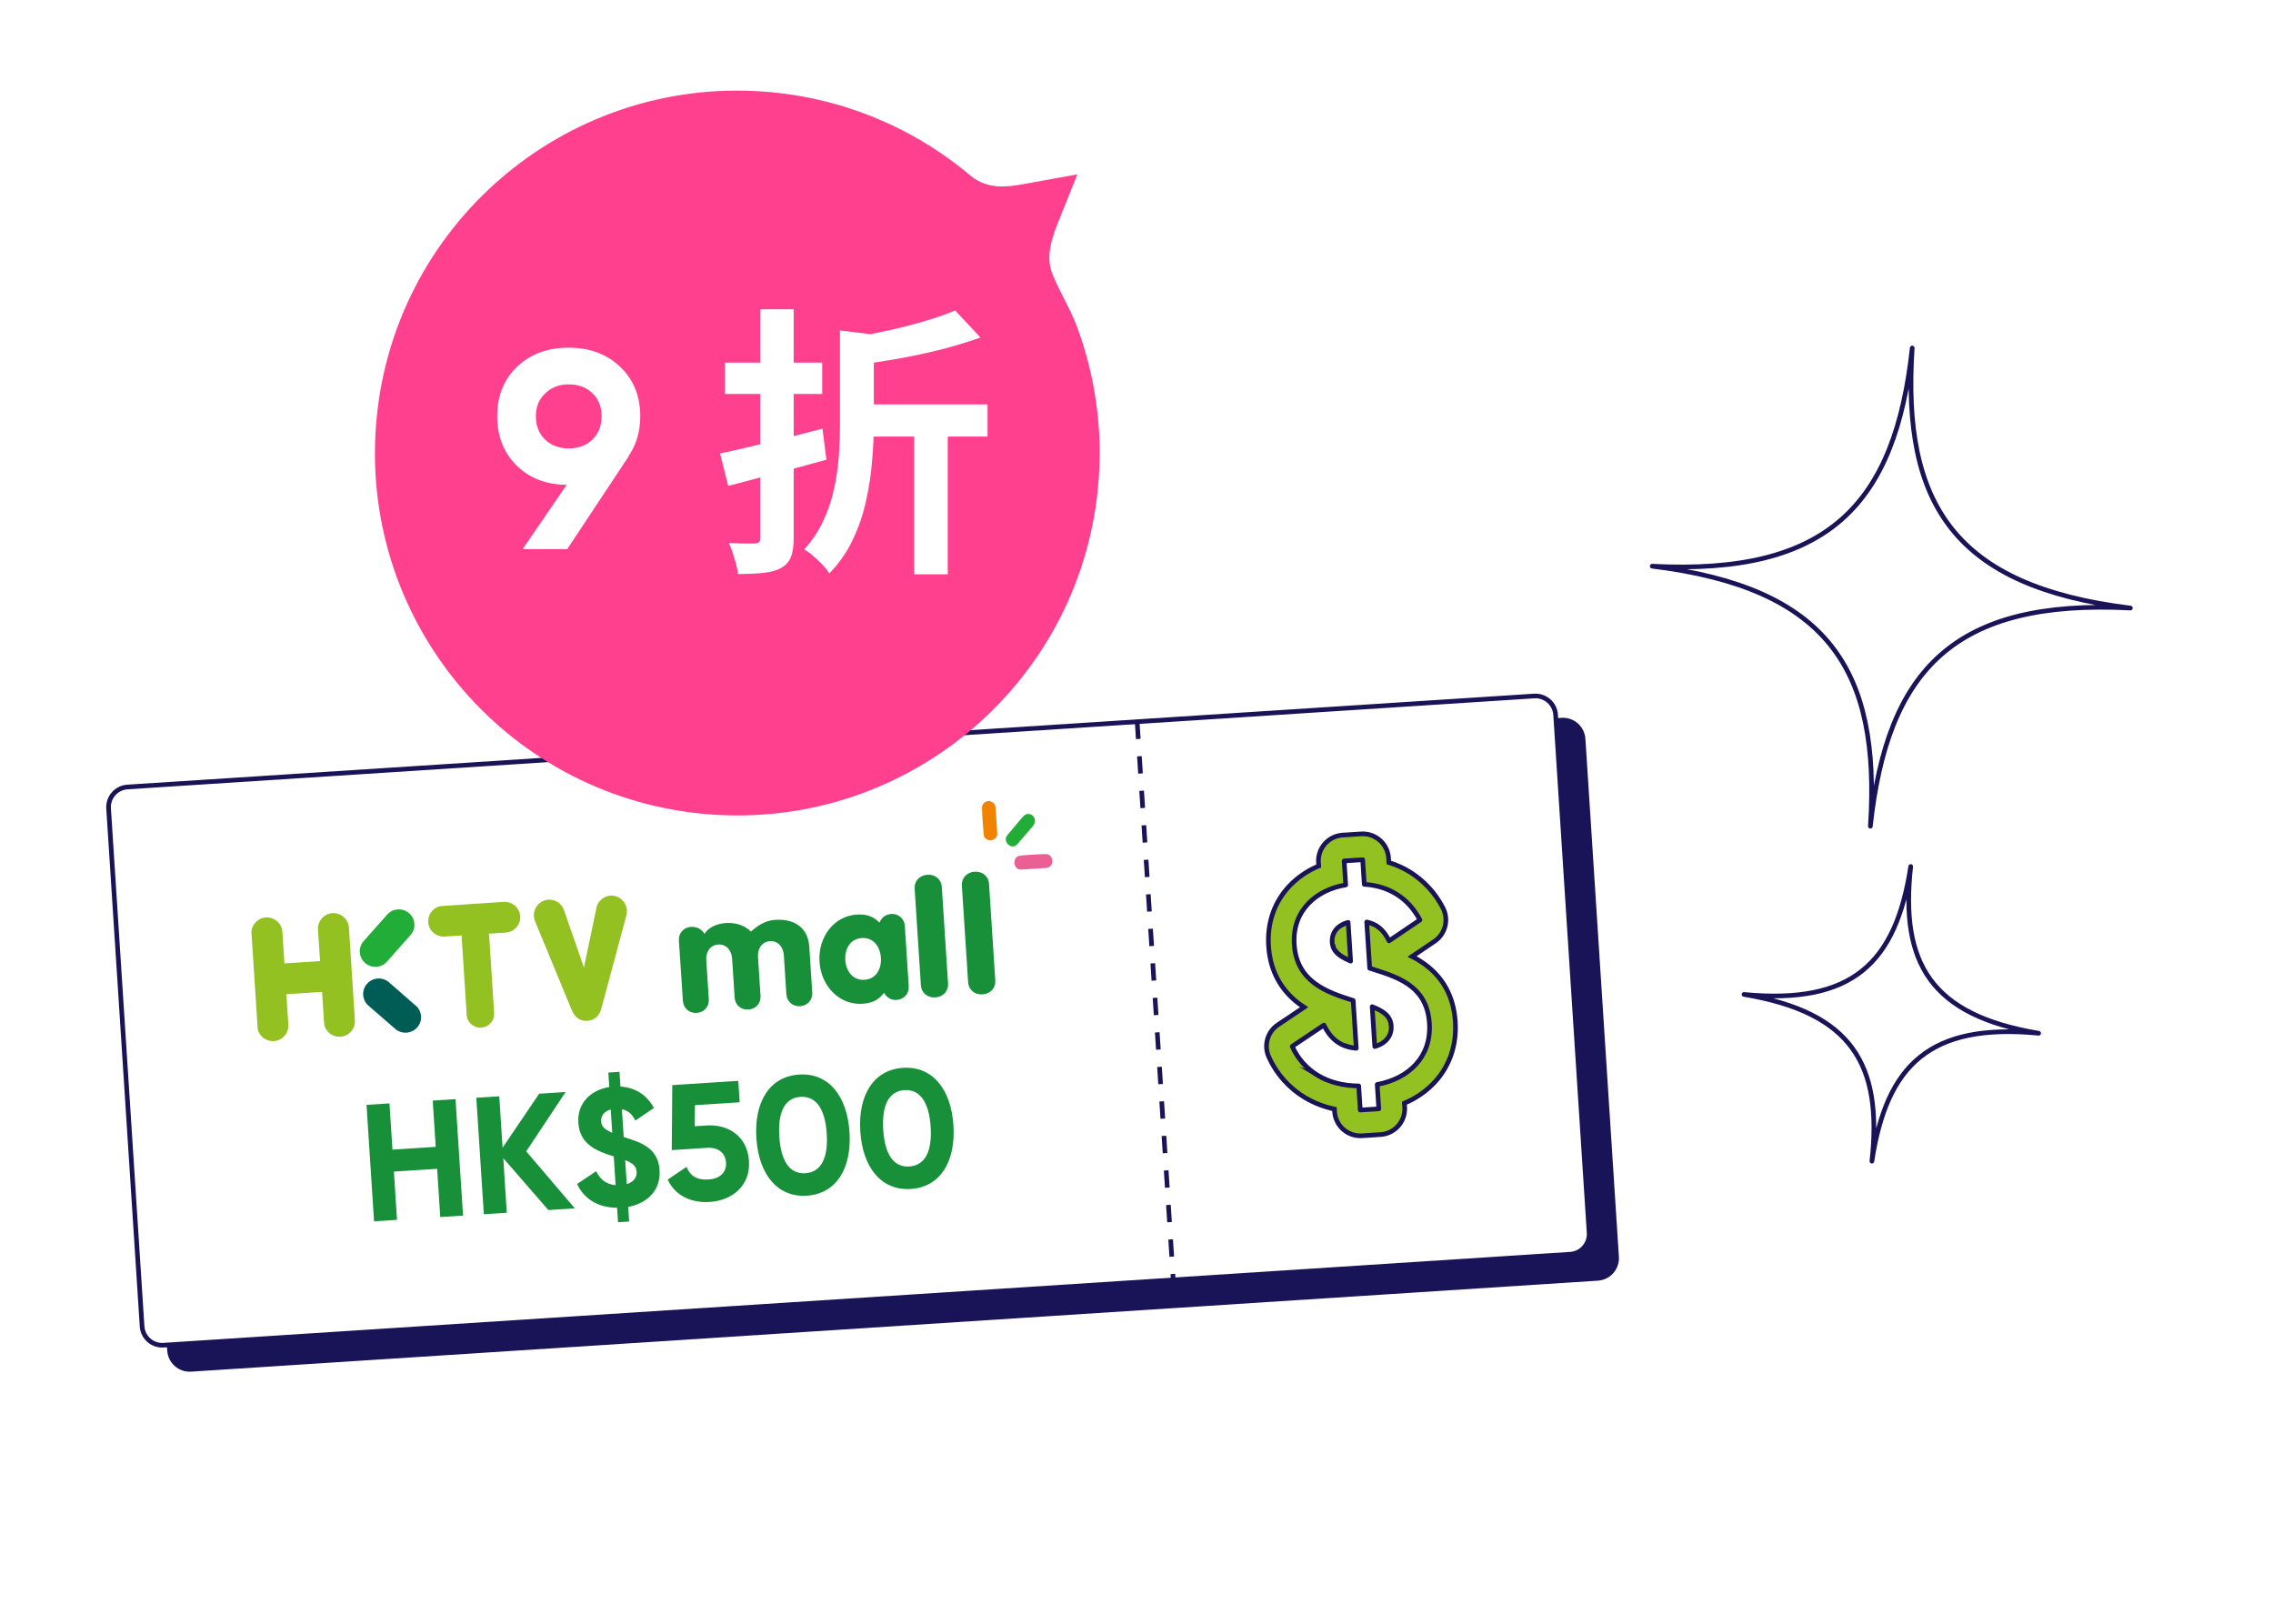 <svg width="280" height="200" viewBox="0 0 280 200" fill="none" xmlns="http://www.w3.org/2000/svg">
<rect width="280" height="200" fill="white"/>
<path d="M192.371 88.702L19.081 99.908C17.71 99.997 16.671 101.18 16.76 102.55L20.886 166.343C20.974 167.714 22.157 168.753 23.527 168.664L196.818 157.457C198.188 157.369 199.227 156.186 199.138 154.816L195.013 91.022C194.924 89.652 193.742 88.613 192.371 88.702Z" fill="#191357" stroke="#191357" stroke-width="0.573" stroke-miterlimit="10"/>
<path d="M188.988 85.729L15.698 96.936C14.328 97.024 13.289 98.207 13.377 99.577L17.503 163.371C17.591 164.741 18.774 165.78 20.144 165.691L193.435 154.484C194.805 154.396 195.844 153.213 195.756 151.843L191.63 88.05C191.541 86.679 190.359 85.64 188.988 85.729Z" fill="white" stroke="#191357" stroke-width="0.573" stroke-miterlimit="10"/>
<path d="M53.305 135.563L56.112 135.382L57.04 149.725L54.233 149.906L53.849 143.964L48.521 144.309L48.906 150.251L46.078 150.433L45.15 136.091L47.978 135.908L48.346 141.604L53.674 141.259L53.305 135.563ZM70.809 148.834L67.552 149.045L61.995 142.655L62.429 149.376L59.602 149.559L58.674 135.216L61.502 135.033L61.911 141.365L66.419 134.715L69.677 134.505L64.821 141.814L70.809 148.834ZM81.25 144.126C81.41 146.605 79.745 148.215 77.387 148.656L77.503 150.459L76.131 150.547L76.015 148.765C73.71 148.749 71.934 147.691 71.093 145.832L73.44 144.261C73.939 145.298 74.698 145.887 75.835 145.978L75.606 142.434C75.585 142.435 75.564 142.416 75.543 142.417C73.59 141.803 71.42 141.017 71.244 138.292C71.079 135.751 72.915 134.234 75.053 133.89L74.938 132.107L76.311 132.018L76.429 133.842C78.143 133.937 79.658 134.785 80.55 136.476L78.263 138.023C77.882 137.225 77.338 136.766 76.609 136.628L76.83 140.05C78.743 140.667 81.064 141.258 81.25 144.126ZM74.052 138.131C74.09 138.725 74.445 139.114 75.418 139.524L75.232 136.656C74.423 136.873 74.007 137.434 74.052 138.131ZM77.205 145.849C78.114 145.584 78.465 144.965 78.424 144.33C78.377 143.612 77.88 143.233 77.014 142.898L77.205 145.849ZM87.063 138.627C89.686 138.457 92.065 139.929 92.264 143.002C92.463 146.076 90.151 147.871 87.446 148.046C85.213 148.191 83.203 147.333 82.248 145.296L84.574 143.726C84.994 144.81 85.833 145.373 87.267 145.28C88.743 145.185 89.512 144.353 89.436 143.185C89.362 142.038 88.491 141.292 87.097 141.382L82.754 141.663L82.812 133.655L90.946 133.129L91.117 135.772L85.606 136.129L85.588 138.722L87.063 138.627ZM99.391 147.274C95.744 147.51 93.458 144.612 93.172 140.187C92.886 135.761 94.78 132.593 98.427 132.357C102.094 132.12 104.36 135.019 104.646 139.445C104.932 143.87 103.059 147.037 99.391 147.274ZM99.213 144.508C101.139 144.383 102.035 142.659 101.839 139.626C101.643 136.594 100.53 134.979 98.604 135.103C96.678 135.228 95.803 136.971 96 140.004C96.196 143.036 97.287 144.632 99.213 144.508ZM112.195 146.446C108.548 146.682 106.262 143.784 105.976 139.359C105.689 134.933 107.583 131.765 111.23 131.53C114.898 131.292 117.163 134.191 117.45 138.617C117.736 143.042 115.862 146.209 112.195 146.446ZM112.016 143.68C113.942 143.555 114.839 141.831 114.643 138.798C114.446 135.766 113.334 134.151 111.408 134.275C109.482 134.4 108.607 136.143 108.803 139.176C108.999 142.208 110.09 143.804 112.016 143.68Z" fill="#179039"/>
<g clip-path="url(#clip0_805_4931)">
<path d="M40.953 112.47C39.947 112.535 39.161 113.378 39.166 114.402L39.172 114.497L39.177 114.572L39.423 118.38L35.037 118.664L34.787 114.801L34.784 114.76C34.704 113.728 33.799 112.939 32.752 113C31.752 113.065 30.959 113.908 30.965 114.939L30.971 115.034C31.243 118.93 31.446 122.803 31.739 126.697L31.741 126.731C31.929 127.627 32.734 128.258 33.662 128.239L33.811 128.229C34.822 128.123 35.571 127.248 35.519 126.227L35.275 122.452L39.675 122.168L39.933 126.16L39.942 126.194C40.13 127.09 40.935 127.72 41.863 127.701L42.013 127.692C43.023 127.585 43.773 126.711 43.72 125.69L42.982 114.271L42.979 114.23C42.899 113.198 41.994 112.409 40.946 112.47" fill="#92C121"/>
<path d="M75.817 110.38C74.843 110.115 73.834 110.672 73.509 111.656L71.933 119.174L69.408 111.921C68.965 110.987 67.887 110.572 66.955 110.953C65.991 111.35 65.516 112.466 65.901 113.445C65.901 113.445 69.562 122.325 70.346 124.207C70.593 124.854 70.972 125.444 71.655 125.659L71.801 125.698C71.988 125.74 72.173 125.749 72.357 125.737C72.534 125.725 72.723 125.693 72.903 125.626L73.036 125.57C73.686 125.268 73.964 124.718 74.147 123.962C74.683 121.994 77.164 112.737 77.17 112.723C77.424 111.696 76.811 110.65 75.803 110.381" fill="#92C121"/>
<path d="M54.771 115.356L56.872 115.22L56.868 115.364L56.873 115.446L56.878 115.527L57.504 125.205L57.513 125.238C57.681 126.033 58.393 126.595 59.225 126.575L59.354 126.567C60.257 126.475 60.924 125.701 60.872 124.796L60.254 115.247L60.253 115.22L60.252 115.207C60.247 115.139 60.236 115.071 60.218 115.004L62.32 114.868C63.36 114.794 64.148 113.889 64.081 112.856C64.016 111.856 63.181 111.077 62.15 111.082L62.048 111.089L61.973 111.093L54.296 111.604L54.255 111.606C53.359 111.794 52.721 112.593 52.746 113.514L52.756 113.663C52.862 114.667 53.736 115.41 54.764 115.357" fill="#92C121"/>
<path d="M51.306 123.95L47.926 121C47.13 120.3 45.912 120.379 45.213 121.176C44.512 121.965 44.591 123.176 45.387 123.869L48.78 126.811C49.577 127.415 50.718 127.314 51.392 126.553C52.067 125.793 52.021 124.655 51.313 123.95" fill="#005D55"/>
<path d="M50.4 112.481C49.633 111.813 48.489 111.86 47.776 112.562L44.797 115.916C44.097 116.713 44.175 117.916 44.971 118.609C45.768 119.309 46.985 119.23 47.685 118.434L50.657 115.073C51.268 114.282 51.167 113.148 50.4 112.481Z" fill="#22AC38"/>
<path d="M83.629 115.848C83.572 114.97 84.179 114.228 85.125 114.167C85.981 114.111 86.546 114.601 86.779 115.036C87.24 114.242 88.295 113.764 89.444 113.689C90.362 113.63 91.654 113.86 92.49 114.742C93.209 114.149 94.123 113.387 95.497 113.298C97.707 113.155 99.532 114.13 99.693 116.625L100.057 122.256C100.114 123.134 99.506 123.876 98.568 123.937C97.629 123.998 96.924 123.34 96.868 122.463L96.557 117.655C96.495 116.702 95.888 115.861 94.847 115.928C93.807 115.995 93.312 116.908 93.374 117.86L93.685 122.669C93.742 123.546 93.134 124.289 92.189 124.35C91.244 124.411 90.552 123.752 90.496 122.875L90.184 118.067C90.123 117.115 89.515 116.273 88.475 116.34C87.434 116.407 86.94 117.32 87.002 118.272L87.313 123.081C87.37 123.958 86.762 124.701 85.823 124.761C84.885 124.822 84.18 124.164 84.123 123.287" fill="#179039"/>
<path d="M104.133 118.254C104.224 119.655 105.075 120.774 106.489 120.683C107.904 120.591 108.604 119.371 108.513 117.97C108.422 116.569 107.571 115.45 106.157 115.541C104.742 115.633 104.043 116.853 104.133 118.254ZM111.943 121.484C112 122.361 111.392 123.104 110.447 123.165C109.672 123.215 109.149 122.744 108.895 122.289C108.235 123.172 107.44 123.558 106.23 123.636C103.448 123.816 101.149 121.52 100.951 118.459C100.753 115.399 102.745 112.832 105.519 112.653C106.723 112.575 107.568 112.855 108.336 113.645C108.53 113.162 108.987 112.627 109.762 112.576C110.701 112.516 111.406 113.174 111.462 114.051L111.944 121.491L111.943 121.484Z" fill="#179039"/>
<path d="M112.668 109.432C112.612 108.554 113.253 107.81 114.239 107.746C115.225 107.682 115.958 108.338 116.014 109.215L116.788 121.171C116.844 122.048 116.203 122.793 115.217 122.857C114.23 122.921 113.498 122.265 113.442 121.387" fill="#179039"/>
<path d="M118.487 109.057C118.43 108.179 119.072 107.435 120.058 107.371C121.044 107.307 121.776 107.963 121.833 108.84L122.606 120.796C122.663 121.673 122.021 122.418 121.035 122.482C120.049 122.546 119.317 121.89 119.26 121.012" fill="#179039"/>
<path d="M121.708 98.673C122.04 98.632 122.402 98.847 122.535 99.098C122.651 99.316 122.655 99.684 122.677 100.024L122.807 102.037C122.828 102.364 122.883 102.797 122.794 103.001C122.682 103.268 122.367 103.48 122.075 103.505C121.763 103.539 121.383 103.352 121.249 103.081C121.147 102.876 121.148 102.473 121.126 102.126C121.081 101.439 121.005 100.788 120.995 100.106C120.988 99.785 120.923 99.414 121.023 99.168C121.124 98.93 121.384 98.722 121.708 98.673Z" fill="#F08300"/>
<path d="M126.53 100.265C127.077 100.175 127.615 100.673 127.478 101.297C127.409 101.608 127.132 101.872 126.936 102.103C126.415 102.711 125.914 103.303 125.373 103.918C125.239 104.071 125.125 104.201 124.923 104.241C124.383 104.344 123.917 103.903 123.896 103.358C123.885 103.093 124.033 102.947 124.172 102.774C124.678 102.14 125.208 101.573 125.719 100.932C125.808 100.817 125.923 100.701 126.037 100.57C126.178 100.418 126.314 100.3 126.53 100.265Z" fill="#22AC38"/>
<path d="M125.779 105.38C126.613 105.285 127.458 105.265 128.322 105.209C128.649 105.188 128.955 105.168 129.173 105.27C129.772 105.566 129.795 106.548 129.178 106.826C128.966 106.922 128.617 106.924 128.298 106.945L126.4 107.068C126.074 107.089 125.668 107.142 125.457 107.06C125.128 106.931 124.85 106.437 124.997 105.956C125.099 105.629 125.31 105.417 125.766 105.388L125.786 105.386" fill="#EA6094"/>
</g>
<path d="M175.607 118.839C175.083 118.45 174.528 118.107 173.946 117.812L176.711 115.944C177.36 115.505 177.824 114.842 178.015 114.082C178.206 113.322 178.109 112.518 177.744 111.825C176.815 110.014 175.413 108.488 173.686 107.41C172.874 106.909 172.001 106.515 171.087 106.238L171.051 105.682C170.997 104.84 170.61 104.054 169.976 103.497C169.342 102.94 168.513 102.658 167.671 102.713L165.388 102.86C164.546 102.915 163.76 103.301 163.203 103.935C162.647 104.569 162.364 105.398 162.419 106.24L162.446 106.664C161.103 107.221 159.888 108.048 158.876 109.092C156.985 111.076 156.085 113.647 156.271 116.526C156.463 119.495 157.714 121.877 159.99 123.604C160.205 123.767 160.425 123.92 160.648 124.067L157.426 126.223C156.8 126.642 156.343 127.269 156.136 127.994C155.929 128.718 155.986 129.492 156.296 130.178C157.23 132.266 158.784 134.016 160.747 135.19C161.874 135.857 163.102 136.336 164.383 136.608L164.403 136.926C164.458 137.768 164.844 138.554 165.478 139.111C166.112 139.668 166.941 139.95 167.783 139.895L170.066 139.748C170.908 139.693 171.694 139.307 172.251 138.673C172.808 138.039 173.09 137.21 173.036 136.368L173.004 135.879C174.456 135.278 175.757 134.366 176.816 133.206C178.601 131.219 179.455 128.669 179.271 125.831C179.077 122.861 177.845 120.509 175.607 118.839ZM171.391 126.372C171.387 126.297 171.379 126.224 171.368 126.154C171.339 125.953 171.281 125.758 171.195 125.575C171.281 125.758 171.339 125.953 171.368 126.154C171.379 126.225 171.387 126.298 171.391 126.372ZM169.609 114.042C169.733 114.123 169.852 114.211 169.965 114.306C169.852 114.211 169.733 114.123 169.609 114.042V114.042ZM169.42 113.93C169.291 113.86 169.159 113.798 169.022 113.744C168.812 113.662 168.594 113.6 168.372 113.558C168.594 113.6 168.812 113.662 169.022 113.744C169.159 113.798 169.291 113.86 169.42 113.93V113.93ZM166.087 128.942C165.883 128.887 165.683 128.817 165.49 128.732C165.683 128.817 165.882 128.887 166.085 128.942L166.087 128.942ZM166.41 129.018C166.635 129.064 166.862 129.096 167.091 129.115V129.115C166.86 129.097 166.631 129.065 166.404 129.019L166.41 129.018ZM165.591 117.993C165.426 117.908 165.293 117.822 165.164 117.735C165.047 117.653 164.934 117.564 164.828 117.468C164.731 117.383 164.641 117.29 164.56 117.19C164.503 117.12 164.451 117.045 164.404 116.968C164.451 117.045 164.503 117.12 164.56 117.19C164.641 117.29 164.731 117.383 164.828 117.468C164.934 117.564 165.047 117.653 165.164 117.735C165.293 117.822 165.434 117.907 165.591 117.993C165.748 118.078 165.92 118.163 166.104 118.248C165.911 118.163 165.741 118.079 165.584 117.993L165.591 117.993ZM164.224 116.579C164.249 116.656 164.28 116.731 164.315 116.803C164.275 116.731 164.241 116.657 164.211 116.58L164.224 116.579ZM165.208 113.975C165.34 113.895 165.478 113.825 165.62 113.765C165.473 113.826 165.332 113.897 165.196 113.979L165.208 113.975ZM160.74 131.161C160.39 130.796 160.076 130.399 159.803 129.973C159.576 129.623 159.377 129.256 159.205 128.875V128.875C159.377 129.256 159.576 129.623 159.803 129.973C160.403 130.908 161.196 131.704 162.129 132.307C161.62 131.981 161.15 131.598 160.729 131.165L160.74 131.161ZM162.387 132.465C162.739 132.676 163.107 132.86 163.487 133.016C163.103 132.859 162.731 132.674 162.375 132.461L162.387 132.465Z" fill="#92C121"/>
<path d="M165.591 117.993C165.426 117.908 165.293 117.822 165.164 117.735C165.047 117.653 164.934 117.564 164.828 117.468C164.731 117.383 164.641 117.29 164.56 117.19C164.503 117.12 164.451 117.045 164.404 116.968C164.451 117.045 164.503 117.12 164.56 117.19C164.641 117.29 164.731 117.383 164.828 117.468C164.934 117.564 165.047 117.653 165.164 117.735C165.293 117.822 165.434 117.907 165.591 117.993ZM165.591 117.993C165.748 118.078 165.92 118.163 166.104 118.248C165.911 118.163 165.741 118.079 165.584 117.993L165.591 117.993ZM175.607 118.839C175.083 118.45 174.528 118.107 173.946 117.812L176.711 115.944C177.36 115.505 177.824 114.842 178.015 114.082C178.206 113.322 178.109 112.518 177.744 111.825C176.815 110.014 175.413 108.488 173.686 107.41C172.874 106.909 172.001 106.515 171.087 106.238L171.051 105.682C170.997 104.84 170.61 104.054 169.976 103.497C169.342 102.94 168.513 102.658 167.671 102.713L165.388 102.86C164.546 102.915 163.76 103.301 163.203 103.935C162.647 104.569 162.364 105.398 162.419 106.24L162.446 106.664C161.103 107.221 159.888 108.048 158.876 109.092C156.985 111.076 156.085 113.647 156.271 116.526C156.463 119.495 157.714 121.877 159.99 123.604C160.205 123.767 160.425 123.92 160.648 124.067L157.426 126.223C156.8 126.642 156.343 127.269 156.136 127.994C155.929 128.718 155.986 129.492 156.296 130.178C157.23 132.266 158.784 134.016 160.747 135.19C161.874 135.857 163.102 136.336 164.383 136.608L164.403 136.926C164.458 137.768 164.844 138.554 165.478 139.111C166.112 139.668 166.941 139.95 167.783 139.895L170.066 139.748C170.908 139.693 171.694 139.307 172.251 138.673C172.808 138.039 173.09 137.21 173.036 136.368L173.004 135.879C174.456 135.278 175.757 134.366 176.816 133.206C178.601 131.219 179.455 128.669 179.271 125.831C179.077 122.861 177.845 120.509 175.607 118.839ZM171.391 126.372C171.387 126.297 171.379 126.224 171.368 126.154C171.339 125.953 171.281 125.758 171.195 125.575C171.281 125.758 171.339 125.953 171.368 126.154C171.379 126.225 171.387 126.298 171.391 126.372ZM169.609 114.042C169.733 114.123 169.852 114.211 169.965 114.306C169.852 114.211 169.733 114.123 169.609 114.042V114.042ZM169.42 113.93C169.291 113.86 169.159 113.798 169.022 113.744C168.812 113.662 168.594 113.6 168.372 113.558C168.594 113.6 168.812 113.662 169.022 113.744C169.159 113.798 169.291 113.86 169.42 113.93V113.93ZM166.087 128.942C165.883 128.887 165.683 128.817 165.49 128.732C165.683 128.817 165.882 128.887 166.085 128.942L166.087 128.942ZM166.41 129.018C166.635 129.064 166.862 129.096 167.091 129.115V129.115C166.86 129.097 166.631 129.065 166.404 129.019L166.41 129.018ZM164.224 116.579C164.249 116.656 164.28 116.731 164.315 116.803C164.275 116.731 164.241 116.657 164.211 116.58L164.224 116.579ZM165.208 113.975C165.34 113.895 165.478 113.825 165.62 113.765C165.473 113.826 165.332 113.897 165.196 113.979L165.208 113.975ZM160.74 131.161C160.39 130.796 160.076 130.399 159.803 129.973C159.576 129.623 159.377 129.256 159.205 128.875V128.875C159.377 129.256 159.576 129.623 159.803 129.973C160.403 130.908 161.196 131.704 162.129 132.307C161.62 131.981 161.15 131.598 160.729 131.165L160.74 131.161ZM162.387 132.465C162.739 132.676 163.107 132.86 163.487 133.016C163.103 132.859 162.731 132.674 162.375 132.461L162.387 132.465Z" stroke="#191357" stroke-width="0.573" stroke-miterlimit="10"/>
<path d="M140.082 88.897L144.536 157.773" stroke="#191357" stroke-width="0.573" stroke-miterlimit="10" stroke-dasharray="2.13 2.13"/>
<path d="M169.653 133.576L169.847 136.577L167.564 136.724L167.373 133.757C163.536 133.733 160.581 131.973 159.182 128.878L163.088 126.265C163.918 127.99 165.176 128.971 167.073 129.122L166.691 123.225C166.657 123.227 166.621 123.194 166.586 123.196C163.332 122.175 159.726 120.868 159.432 116.326C159.159 112.099 162.214 109.574 165.772 109.001L165.58 106.042L167.863 105.895L168.059 108.928C170.912 109.086 173.434 110.493 174.917 113.312L171.112 115.887C170.478 114.558 169.573 113.794 168.359 113.565L168.727 119.258C171.91 120.284 175.774 121.268 176.083 126.04C176.349 130.161 173.578 132.843 169.653 133.576ZM166.378 118.383L166.07 113.61C164.724 113.971 164.03 114.907 164.105 116.066C164.169 117.055 164.759 117.7 166.378 118.383ZM171.38 126.379C171.302 125.185 170.474 124.553 169.034 123.996L169.351 128.906C170.864 128.466 171.448 127.435 171.38 126.379Z" fill="white" stroke="#191357" stroke-width="0.573" stroke-linecap="round" stroke-linejoin="round"/>
<path d="M262.428 74.894C240.868 72.231 234.276 62.215 235.558 42.866C233.456 62.143 225.226 70.861 203.529 69.738C225.091 72.4 231.681 82.417 230.401 101.767C232.501 82.489 240.733 73.771 262.43 74.894L262.428 74.894Z" fill="white" stroke="#191357" stroke-width="0.573" stroke-linecap="round" stroke-linejoin="round"/>
<path d="M251.124 127.267C237.862 125.037 234.056 118.665 235.371 106.732C233.55 118.598 228.225 123.768 214.836 122.487C228.1 124.716 231.905 131.089 230.591 143.021C232.41 131.156 237.737 125.986 251.126 127.267L251.124 127.267Z" fill="white" stroke="#191357" stroke-width="0.573" stroke-linecap="round" stroke-linejoin="round"/>
<path d="M46.309 52.523C48.12 27.936 69.518 9.474 94.102 11.285C103.434 11.958 112.315 15.559 119.48 21.576C121.895 23.592 124.468 22.966 127.253 22.462C129.076 22.135 132.717 21.476 132.717 21.476L130.551 26.87C129.683 29.027 128.72 31.434 129.637 33.739C130.515 35.94 131.824 37.978 132.664 40.231C134.412 44.926 135.354 49.883 135.452 54.892C135.479 56.29 135.441 57.687 135.338 59.082C133.527 83.666 112.129 102.129 87.545 100.318C62.961 98.507 44.498 77.114 46.309 52.523Z" fill="#FF408E"/>
<path d="M78.871 51.272C78.871 53.149 78.384 54.794 77.411 56.207H77.446L69.869 67.643H64.377L69.799 59.718C67.273 59.695 65.211 58.895 63.612 57.32C62.036 55.744 61.248 53.728 61.248 51.272C61.248 48.769 62.059 46.742 63.681 45.189C65.327 43.613 67.447 42.825 70.042 42.825C72.638 42.825 74.758 43.613 76.403 45.189C78.048 46.765 78.871 48.792 78.871 51.272ZM66.01 51.272C66.01 52.453 66.393 53.415 67.157 54.157C67.922 54.875 68.884 55.234 70.042 55.234C71.247 55.234 72.221 54.875 72.962 54.157C73.727 53.415 74.109 52.453 74.109 51.272C74.109 50.09 73.727 49.14 72.962 48.422C72.221 47.703 71.247 47.344 70.042 47.344C68.884 47.344 67.922 47.715 67.157 48.456C66.393 49.175 66.01 50.113 66.01 51.272ZM117.652 38.237L120.781 41.574C119.414 42.061 117.907 42.524 116.262 42.964C114.617 43.382 112.937 43.752 111.222 44.077C109.531 44.378 107.885 44.644 106.286 44.876C106.194 44.389 106.02 43.822 105.765 43.173C105.51 42.524 105.255 41.991 105 41.574C106.53 41.296 108.059 40.995 109.588 40.67C111.141 40.323 112.612 39.94 114.003 39.523C115.416 39.106 116.633 38.678 117.652 38.237ZM103.471 40.705L108.58 41.331C108.557 41.655 108.244 41.875 107.642 41.991V52.28C107.642 53.624 107.572 55.095 107.433 56.694C107.318 58.293 107.074 59.927 106.703 61.595C106.356 63.263 105.811 64.874 105.07 66.427C104.351 67.979 103.378 69.381 102.15 70.632C101.965 70.308 101.687 69.949 101.316 69.555C100.968 69.184 100.586 68.825 100.169 68.477C99.775 68.13 99.404 67.863 99.057 67.678C100.053 66.589 100.841 65.407 101.42 64.132C102.023 62.858 102.463 61.549 102.741 60.205C103.042 58.837 103.239 57.482 103.332 56.138C103.425 54.771 103.471 53.473 103.471 52.245V40.705ZM105.591 49.812H121.65V53.774H105.591V49.812ZM112.612 51.967H116.749V70.737H112.612V51.967ZM88.698 55.86C89.788 55.628 91.016 55.35 92.383 55.026C93.773 54.701 95.222 54.354 96.728 53.983C98.257 53.589 99.787 53.195 101.316 52.801L101.803 56.624C99.717 57.204 97.608 57.772 95.476 58.328C93.368 58.884 91.444 59.394 89.707 59.857L88.698 55.86ZM89.289 44.668H101.281V48.526H89.289V44.668ZM93.669 38.098H97.77V66.253C97.77 67.272 97.655 68.06 97.423 68.616C97.214 69.172 96.809 69.624 96.206 69.972C95.627 70.273 94.909 70.47 94.051 70.563C93.194 70.655 92.151 70.702 90.923 70.702C90.853 70.169 90.703 69.532 90.471 68.79C90.263 68.049 90.031 67.411 89.776 66.878C90.448 66.901 91.097 66.925 91.722 66.948C92.348 66.948 92.777 66.948 93.009 66.948C93.24 66.925 93.403 66.867 93.495 66.774C93.611 66.681 93.669 66.519 93.669 66.287V38.098Z" fill="white"/>
<defs>
<clipPath id="clip0_805_4931">
<rect width="99.028" height="23.914" fill="white" transform="translate(30.312 104.584) rotate(-3.7)"/>
</clipPath>
</defs>
</svg>
